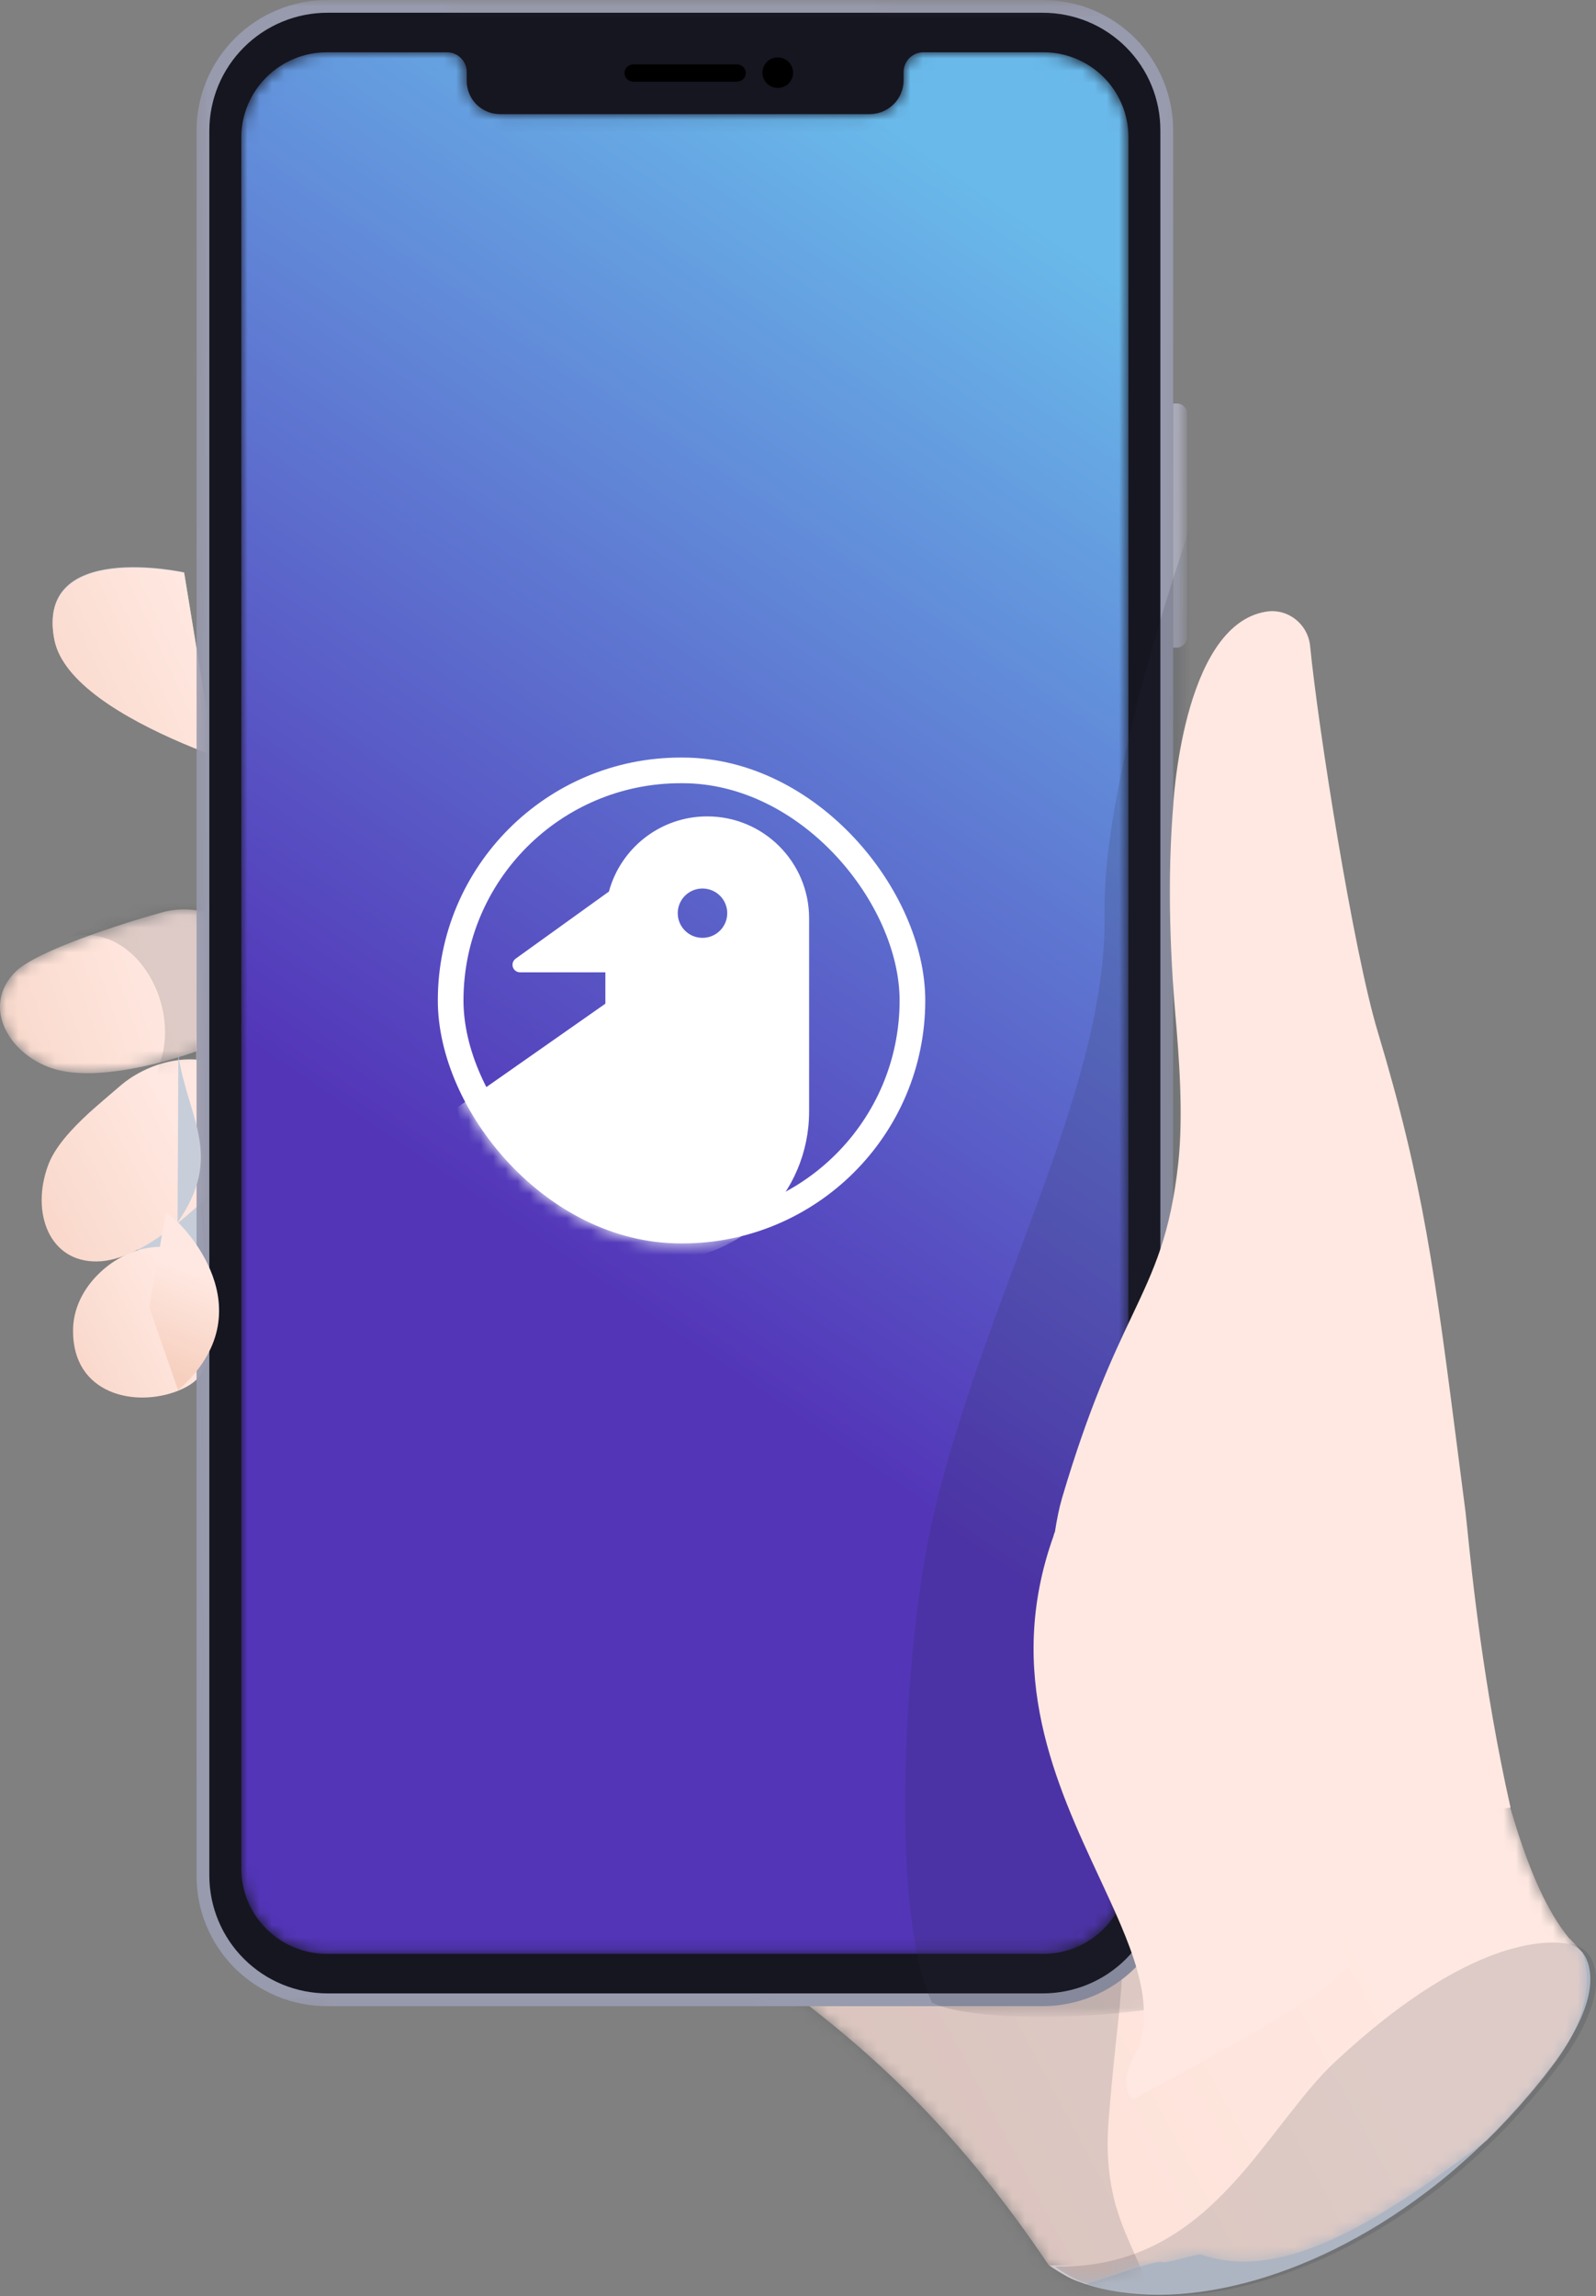 <?xml version="1.0" encoding="UTF-8"?>
<svg width="130px" height="187px" viewBox="0 0 130 187" version="1.1" xmlns="http://www.w3.org/2000/svg" xmlns:xlink="http://www.w3.org/1999/xlink">
    <rect x="0" y="0" width="130" height="187" fill="#808080" stroke="none"/>
    <title>price_1</title>
    <defs>
        <linearGradient x1="66.544%" y1="39.807%" x2="-55.46%" y2="103.769%" id="linearGradient-1">
            <stop stop-color="#FFE8E1" offset="0%"></stop>
            <stop stop-color="#F6CFBE" offset="83.8%"></stop>
        </linearGradient>
        <linearGradient x1="66.544%" y1="40.103%" x2="-55.46%" y2="102.208%" id="linearGradient-2">
            <stop stop-color="#FFE8E1" offset="0%"></stop>
            <stop stop-color="#F6CFBE" offset="83.8%"></stop>
        </linearGradient>
        <path d="M20.693,8.468 C19.991,9.565 18.926,10.365 17.728,10.887 C14.895,12.124 8.42,14.078 4.608,13.051 C0.834,12.028 -1.622,7.959 1.264,5.073 C2.979,3.364 10.054,1.112 13.088,0.273 C16.204,-0.636 19.639,0.783 21.029,3.694 C21.691,5.09 21.833,6.713 20.693,8.468 Z" id="path-3"></path>
        <linearGradient x1="66.544%" y1="45.795%" x2="-55.46%" y2="72.182%" id="linearGradient-5">
            <stop stop-color="#FFE8E1" offset="0%"></stop>
            <stop stop-color="#F6CFBE" offset="83.8%"></stop>
        </linearGradient>
        <linearGradient x1="66.544%" y1="41.544%" x2="-55.46%" y2="94.61%" id="linearGradient-6">
            <stop stop-color="#FFE8E1" offset="0%"></stop>
            <stop stop-color="#F6CFBE" offset="83.8%"></stop>
        </linearGradient>
        <path d="M112.952,81.596 C112.952,81.596 112.525,81.141 112.099,80.685 C111.992,80.562 111.922,80.479 111.849,80.435 C108.291,76.165 106.315,67.448 104.709,60.412 C101.1,44.503 101.1,28.301 101.1,28.301 C99.572,29.602 97.856,39.682 95.832,39.447 C89.487,38.762 83.315,36.86 78.963,31.914 C77.653,30.43 76.621,28.852 75.788,27.173 L70.805,25.366 L0.487,0 C-0.135,4.981 -0.062,9.941 0.162,14.95 C0.48,19.735 0.798,24.522 0.845,29.325 C8.245,32.281 12.895,39.824 12.634,48.059 C12.528,50.892 11.442,53.917 9.777,56.475 C15.448,62.791 20.762,55.987 34.739,73.355 C42.148,82.572 54.879,85.368 69.444,107.043 C69.515,107.126 70.875,107.961 71.508,108.241 C71.733,108.336 71.956,108.429 72.183,108.485 C72.256,108.53 72.333,108.535 72.445,108.583 C74.692,107.951 78.271,106.541 78.713,106.805 C78.937,106.9 81.62,106.11 81.808,106.164 C88.49,108.45 96.114,103.63 105.124,96.883 C106.292,95.745 107.427,94.528 108.532,93.232 C109.211,92.44 109.852,91.645 110.497,90.773 C113.93,86.319 113.381,83.011 112.952,81.596 Z" id="path-7"></path>
        <linearGradient x1="66.544%" y1="39.925%" x2="-55.46%" y2="103.147%" id="linearGradient-9">
            <stop stop-color="#FFE8E1" offset="0%"></stop>
            <stop stop-color="#F6CFBE" offset="83.8%"></stop>
        </linearGradient>
        <path d="M3.785,163.888 L76.893,164.024 C79.012,164.036 80.688,162.176 80.696,159.923 L80.954,4.257 C80.965,1.963 79.247,0.149 77.166,0.14 L4.02,0 C1.901,-0.012 0.225,1.848 0.217,4.1 L0,159.73 C-0.011,162.024 1.705,163.878 3.785,163.888 Z" id="path-10"></path>
        <path d="M72.262,6.957 L72.262,147.966 C72.262,149.797 71.533,151.554 70.235,152.849 C68.938,154.144 67.178,154.871 65.343,154.871 L6.971,154.871 C5.131,154.871 3.366,154.145 2.06,152.852 C0.754,151.558 0.014,149.802 0,147.966 L0,6.957 C0,5.112 0.734,3.342 2.042,2.038 C3.349,0.733 5.122,0 6.971,0 L16.804,0 C17.214,0.013 17.603,0.181 17.893,0.471 C18.183,0.76 18.352,1.149 18.365,1.558 L18.365,2.284 C18.358,2.643 18.423,3 18.556,3.333 C18.688,3.667 18.887,3.971 19.138,4.227 C19.39,4.483 19.691,4.687 20.023,4.826 C20.354,4.965 20.71,5.036 21.07,5.036 L51.192,5.036 C51.923,5.036 52.624,4.746 53.142,4.23 C53.659,3.714 53.949,3.014 53.949,2.284 L53.949,1.558 C53.962,1.149 54.131,0.76 54.421,0.471 C54.711,0.181 55.1,0.013 55.51,0 L65.343,0 C66.256,0 67.16,0.18 68.003,0.531 C68.845,0.881 69.611,1.394 70.254,2.041 C70.897,2.687 71.405,3.455 71.75,4.299 C72.095,5.142 72.269,6.046 72.262,6.957 Z" id="path-12"></path>
        <linearGradient x1="60.886%" y1="0%" x2="40.048%" y2="65.101%" id="linearGradient-14">
            <stop stop-color="#69B9EA" offset="0%"></stop>
            <stop stop-color="#5335B8" offset="100%"></stop>
        </linearGradient>
        <rect id="path-15" x="0" y="0" width="39.704" height="39.57" rx="19.661"></rect>
        <linearGradient x1="49.406%" y1="51.149%" x2="51.22%" y2="92.41%" id="linearGradient-17">
            <stop stop-color="#FFE8E1" offset="0%"></stop>
            <stop stop-color="#FFE8E1" offset="100%"></stop>
        </linearGradient>
        <linearGradient x1="52.549%" y1="39.037%" x2="33.754%" y2="107.836%" id="linearGradient-18">
            <stop stop-color="#FFE8E1" offset="0%"></stop>
            <stop stop-color="#F6CFBE" offset="83.8%"></stop>
        </linearGradient>
    </defs>
    <g id="页面-1" stroke="none" stroke-width="1" fill="none" fill-rule="evenodd">
        <g id="画板备份-2" transform="translate(-383, -2137)">
            <g id="price_1" transform="translate(383, 2137)">
                <path d="M12.409,108.036 C12.334,107.031 10.21,96.768 10.21,96.768 L16.145,92.354 L16.829,106.73 L12.409,108.036 Z" id="路径" fill="#C7CEDA" fill-rule="nonzero"></path>
                <path d="M17.976,103.9 C19.35,105.543 18.433,108.391 17.597,109.707 C16.496,111.464 16.654,112.399 14.504,113.268 C11.043,114.649 5.883,113.594 5.952,108.301 C5.983,104.963 8.962,102.353 11.515,101.746 C14.502,101.019 16.475,102.401 17.905,103.819 C17.976,103.9 17.976,103.9 17.976,103.9 Z" id="路径" fill="url(#linearGradient-1)" fill-rule="nonzero"></path>
                <path d="M9.785,88.441 C8.959,89.145 8.091,89.884 7.262,90.626 C5.766,92.007 4.459,93.441 3.921,94.896 C2.501,98.74 3.994,102.811 7.931,102.734 C11.636,102.677 16.262,98.238 18.535,95.804 L18.576,95.768 C18.703,95.625 18.83,95.482 18.957,95.337 C19.842,94.369 20.433,93.225 20.65,91.936 C20.965,89.888 20.153,88.442 18.961,87.428 C16.426,85.35 12.225,86.328 9.785,88.441 Z" id="路径" fill="url(#linearGradient-2)" fill-rule="nonzero"></path>
                <g id="Clipped" transform="translate(0, 74.065)">
                    <mask id="mask-4" fill="white">
                        <use xlink:href="#path-3"></use>
                    </mask>
                    <g id="路径"></g>
                    <g id="编组" mask="url(#mask-4)" fill-rule="nonzero">
                        <g transform="translate(0, -2.057)" id="路径">
                            <path d="M20.693,10.525 C19.991,11.622 18.926,12.422 17.728,12.944 C14.895,14.181 8.42,16.135 4.608,15.108 C0.834,14.086 -1.622,10.016 1.264,7.131 C2.979,5.421 10.054,3.169 13.088,2.33 C16.204,1.421 19.639,2.84 21.029,5.752 C21.691,7.147 21.833,8.771 20.693,10.525 Z" fill="url(#linearGradient-5)"></path>
                            <path d="M13.097,14.335 C14.617,9.68 10.969,2.968 5.545,4.312 L13.645,0 L19.999,1.789 C20.519,6.19 21.576,15.167 21.636,15.861 C21.713,16.731 11.197,20.153 13.097,14.335 Z" fill-opacity="0.15" fill="#222E3A"></path>
                        </g>
                    </g>
                </g>
                <path d="M14.994,46.611 C14.994,46.611 2.832,43.936 4.428,52.085 C5.813,58.989 24.251,63.727 24.251,63.727 L21.929,60.398 L17.077,59.367 L14.994,46.611 Z" id="路径" fill="#C7CEDA" fill-rule="nonzero"></path>
                <path d="M15,46.649 C15,46.649 2.837,43.974 4.433,52.123 C5.819,59.027 24.256,63.765 24.256,63.765 L21.935,60.435 L17.083,59.405 L15,46.649 Z" id="路径" fill="url(#linearGradient-6)" fill-rule="nonzero"></path>
                <path d="M108.066,60.501 L108.128,60.199 L108.066,60.501 Z" id="路径" fill="#C9E2D4" fill-rule="nonzero"></path>
                <path d="M87.527,185.687 C87.752,185.781 87.979,185.838 88.202,185.932 C88.275,185.976 88.352,185.982 88.464,186.029 C95.679,188.396 106.395,185.927 116.107,178.582 C117.784,177.331 119.399,175.92 120.984,174.393 C122.151,173.255 123.287,172.038 124.391,170.741 C125.07,169.95 125.71,169.155 126.355,168.322 C129.708,163.899 129.799,161.256 129.333,159.838 C129.3,159.759 129.268,159.68 129.236,159.6 C129.238,159.562 129.204,159.521 129.204,159.521 C129.138,159.363 129.036,159.2 128.93,159.078 C128.789,158.913 128.648,158.748 128.464,158.619 C128.318,158.53 128.132,158.44 127.946,158.348 C127.909,158.345 127.87,158.342 127.873,158.304 C127.834,158.3 127.8,158.259 127.723,158.254 C127.572,158.203 127.381,158.189 127.189,158.174 C124.635,157.821 118.459,158.415 108.487,167.622 C107.366,168.648 106.305,169.871 105.279,171.173 C100.624,176.955 96.112,184.358 86.079,184.499 C85.887,184.484 85.693,184.508 85.502,184.493 C85.459,184.527 86.853,185.443 87.527,185.687 Z" id="路径" fill="#C7CEDA"></path>
                <path d="M114.45,59.693 L114.513,59.391 L114.45,59.693 Z" id="路径" fill="#C9E2D4" fill-rule="nonzero"></path>
                <g id="Clipped" transform="translate(15.98, 77.443)">
                    <mask id="mask-8" fill="white">
                        <use xlink:href="#path-7"></use>
                    </mask>
                    <g id="路径"></g>
                    <g id="编组" mask="url(#mask-8)" fill-rule="nonzero">
                        <path d="M112.952,81.596 C112.952,81.596 112.525,81.141 112.099,80.685 C111.992,80.562 111.922,80.479 111.849,80.435 C108.291,76.165 106.315,67.448 104.709,60.412 C101.1,44.503 101.1,28.301 101.1,28.301 C99.572,29.602 97.856,39.682 95.832,39.447 C89.487,38.762 83.315,36.86 78.963,31.914 C77.653,30.43 76.621,28.852 75.788,27.173 L70.805,25.366 L0.487,0 C-0.135,4.981 -0.062,9.941 0.162,14.95 C0.48,19.735 0.798,24.522 0.845,29.325 C8.245,32.281 12.895,39.824 12.634,48.059 C12.528,50.892 11.442,53.917 9.777,56.475 C15.448,62.791 20.762,55.987 34.739,73.355 C42.148,82.572 54.879,85.368 69.444,107.043 C69.515,107.126 70.875,107.961 71.508,108.241 C71.733,108.336 71.956,108.429 72.183,108.485 C72.256,108.53 72.333,108.535 72.445,108.583 C74.692,107.951 78.271,106.541 78.713,106.805 C78.937,106.9 81.62,106.11 81.808,106.164 C88.49,108.45 96.114,103.63 105.124,96.883 C106.292,95.745 107.427,94.528 108.532,93.232 C109.211,92.44 109.852,91.645 110.497,90.773 C113.93,86.319 113.381,83.011 112.952,81.596 Z" id="路径" fill="url(#linearGradient-9)"></path>
                        <path d="M72.758,73.358 L33.314,69.209 L29.719,71.031 C32.66,71.26 66.218,127.444 73.93,117.615 C82.259,107 73.33,107.826 74.32,95.218 C75.309,82.613 76.82,80.786 72.758,73.358 Z" id="路径" fill-opacity="0.15" fill="#222E3A"></path>
                    </g>
                </g>
                <path d="M87.992,185.79 C88.215,185.884 88.442,185.94 88.665,186.035 C88.74,186.079 88.815,186.084 88.928,186.132 C96.142,188.498 106.859,186.031 116.57,178.686 C118.249,177.434 119.862,176.024 121.447,174.496 C122.615,173.358 123.752,172.141 124.856,170.845 C125.534,170.053 126.175,169.258 126.818,168.425 C130.171,164.002 130.264,161.36 129.797,159.941 C129.764,159.861 129.731,159.782 129.699,159.703 C129.703,159.664 129.667,159.624 129.667,159.624 C129.603,159.465 129.5,159.304 129.394,159.18 C129.252,159.015 129.111,158.851 128.929,158.721 C128.781,158.633 128.595,158.542 128.411,158.451 C128.372,158.447 128.333,158.445 128.336,158.406 C128.298,158.404 128.263,158.363 128.186,158.357 C128.036,158.307 127.845,158.291 127.653,158.277 C125.098,157.924 118.924,158.519 108.951,167.725 C107.829,168.751 106.77,169.974 105.742,171.276 C101.087,177.057 96.575,184.462 86.543,184.603 C86.351,184.587 86.156,184.61 85.965,184.595 C85.924,184.631 87.316,185.545 87.992,185.79 Z" id="路径" fill-opacity="0.15" fill="#222E3A" fill-rule="nonzero"></path>
                <g id="Clipped" transform="translate(15.443, 0)">
                    <mask id="mask-11" fill="white">
                        <use xlink:href="#path-10"></use>
                    </mask>
                    <g id="路径"></g>
                    <g id="编组" mask="url(#mask-11)">
                        <g transform="translate(0.567, 0)">
                            <g id="编组-19" stroke-width="1" fill="none" fill-rule="evenodd">
                                <path d="M68.776,0.831 L10.873,0.831 C5.357,0.831 0.885,5.294 0.885,10.799 L0.885,152.576 C0.885,158.082 5.357,162.544 10.873,162.544 L68.776,162.544 C74.293,162.544 78.765,158.082 78.765,152.576 L78.765,10.799 C78.765,5.294 74.293,0.831 68.776,0.831 Z" id="路径" fill="#161621" fill-rule="nonzero"></path>
                                <path d="M68.932,1.038 C70.194,1.038 71.443,1.287 72.607,1.77 C73.772,2.254 74.83,2.962 75.719,3.855 C76.609,4.747 77.313,5.806 77.791,6.971 C78.269,8.136 78.511,9.384 78.505,10.643 L78.505,152.794 C78.505,154.049 78.257,155.291 77.776,156.45 C77.295,157.609 76.59,158.662 75.701,159.549 C74.812,160.436 73.757,161.14 72.595,161.62 C71.434,162.1 70.189,162.347 68.932,162.347 L10.665,162.347 C8.122,162.347 5.681,161.342 3.878,159.552 C2.075,157.762 1.054,155.333 1.041,152.794 L1.041,10.643 C1.041,8.096 2.054,5.653 3.86,3.852 C5.664,2.05 8.113,1.038 10.665,1.038 L68.932,1.038 Z M68.932,0 L10.665,0 C7.837,0 5.124,1.121 3.124,3.117 C1.124,5.113 0,7.82 0,10.643 L0,152.794 C0,154.189 0.276,155.571 0.813,156.859 C1.35,158.148 2.136,159.318 3.127,160.302 C4.118,161.286 5.294,162.065 6.588,162.594 C7.881,163.123 9.267,163.392 10.665,163.386 L68.932,163.386 C71.747,163.386 74.446,162.27 76.437,160.284 C78.427,158.297 79.545,155.603 79.545,152.794 L79.545,10.643 C79.552,9.248 79.283,7.865 78.752,6.574 C78.222,5.283 77.441,4.109 76.455,3.12 C75.469,2.131 74.297,1.347 73.006,0.811 C71.715,0.276 70.33,0 68.932,0 L68.932,0 Z" id="形状" fill="#989AAD" fill-rule="nonzero"></path>
                                <g id="Clipped" transform="translate(3.642, 4.257)">
                                    <mask id="mask-13" fill="white">
                                        <use xlink:href="#path-12"></use>
                                    </mask>
                                    <g id="路径"></g>
                                    <g id="编组" mask="url(#mask-13)">
                                        <path d="M72.262,6.957 L72.262,147.966 C72.262,149.797 71.533,151.554 70.235,152.849 C68.938,154.144 67.178,154.871 65.343,154.871 L6.971,154.871 C5.131,154.871 3.366,154.145 2.06,152.852 C0.754,151.558 0.014,149.802 0,147.966 L0,6.957 C0,5.112 0.734,3.342 2.042,2.038 C3.349,0.733 5.122,0 6.971,0 L16.804,0 C17.214,0.013 17.603,0.181 17.893,0.471 C18.183,0.76 18.352,1.149 18.365,1.558 L18.365,2.284 C18.358,2.643 18.423,3 18.556,3.333 C18.688,3.667 18.887,3.971 19.138,4.227 C19.39,4.483 19.691,4.687 20.023,4.826 C20.354,4.965 20.71,5.036 21.07,5.036 L51.192,5.036 C51.923,5.036 52.624,4.746 53.142,4.23 C53.659,3.714 53.949,3.014 53.949,2.284 L53.949,1.558 C53.962,1.149 54.131,0.76 54.421,0.471 C54.711,0.181 55.1,0.013 55.51,0 L65.343,0 C66.256,0 67.16,0.18 68.003,0.531 C68.845,0.881 69.611,1.394 70.254,2.041 C70.897,2.687 71.405,3.455 71.75,4.299 C72.095,5.142 72.269,6.046 72.262,6.957 Z" id="路径" fill="url(#linearGradient-14)"></path>
                                        <g id="512" transform="translate(16.01, 57.44)">
                                            <mask id="mask-16" fill="white">
                                                <use xlink:href="#path-15"></use>
                                            </mask>
                                            <rect stroke="#FFFFFF" stroke-width="2.09" x="1.045" y="1.045" width="37.614" height="37.48" rx="18.74"></rect>
                                            <g id="编组-3" mask="url(#mask-16)" fill="#FFFFFF">
                                                <g transform="translate(1.574, 4.792)" id="形状结合">
                                                    <path d="M20.372,0 C24.954,-8.41817564e-16 28.669,3.715 28.669,8.298 L28.669,24.035 C28.669,30.737 23.237,36.169 16.535,36.169 L15.207,36.169 L15.344,38.392 L1.508,30.434 L0,23.712 L12.074,15.253 L12.074,12.7 L5.123,12.701 C4.958,12.701 4.801,12.635 4.687,12.52 L4.624,12.445 C4.426,12.17 4.488,11.786 4.764,11.588 L4.764,11.588 L12.362,6.122 C13.318,2.594 16.542,7.03496316e-16 20.372,0 Z M19.984,5.874 C18.87,5.874 17.968,6.773 17.968,7.883 C17.968,8.993 18.87,9.892 19.984,9.892 C21.098,9.892 22,8.993 22,7.883 C22,6.773 21.098,5.874 19.984,5.874 Z"></path>
                                                </g>
                                            </g>
                                        </g>
                                    </g>
                                </g>
                                <path d="M44.013,5.244 L35.585,5.244 C35.182,5.244 34.856,5.559 34.856,5.947 C34.856,6.336 35.182,6.651 35.585,6.651 L44.013,6.651 C44.415,6.651 44.741,6.336 44.741,5.947 C44.741,5.559 44.415,5.244 44.013,5.244 Z" id="路径" fill="#000000" fill-rule="nonzero"></path>
                                <path d="M47.342,7.165 C48.032,7.165 48.591,6.607 48.591,5.919 C48.591,5.23 48.032,4.673 47.342,4.673 C46.653,4.673 46.094,5.23 46.094,5.919 C46.094,6.607 46.653,7.165 47.342,7.165 Z" id="路径" fill="#000000" fill-rule="nonzero"></path>
                                <path d="M79.857,52.749 L79.545,52.749 L79.545,32.864 L79.857,32.864 C80.078,32.864 80.29,32.952 80.446,33.107 C80.602,33.263 80.69,33.474 80.69,33.695 L80.69,51.866 C80.69,52.091 80.604,52.308 80.449,52.472 C80.294,52.636 80.083,52.735 79.857,52.749 Z" id="路径" fill="#ACADBD" fill-rule="nonzero"></path>
                            </g>
                            <path d="M73.961,74.375 C73.755,62.817 81.426,40.601 84.292,33.975 C104.698,35.892 92.891,154.025 88.976,159.65 C85.845,164.151 64.763,165.467 59.908,163.102 C56.292,155.346 57.752,133.326 59.908,123.917 C64.126,105.506 74.217,88.822 73.961,74.375 Z" id="路径" fill-opacity="0.15" fill="#222E3A" fill-rule="nonzero"></path>
                        </g>
                    </g>
                </g>
                <path d="M106.794,147.235 C111.308,147.914 116.678,148.026 123.038,147.214 C120.813,137.313 119.87,127.987 119.51,124.438 C119.45,123.841 119.406,123.408 119.375,123.162 C119.168,121.554 118.971,120.03 118.785,118.579 C116.868,103.645 115.936,96.382 112.231,84.056 C110.24,77.488 107.358,59.217 106.717,52.64 C106.552,50.823 104.882,49.502 103.084,49.823 C96.248,50.98 95.546,65.823 95.546,65.823 C95.217,70.021 95.139,75.429 95.714,82.346 C96.04,86.058 96.402,90.77 95.975,94.731 C95.331,100.561 94.018,103.335 92.197,107.186 C90.64,110.474 88.713,114.549 86.513,121.985 C86.285,122.754 86.091,123.711 85.928,124.749 C85.875,124.863 85.834,124.985 85.805,125.117 C81.816,136.306 86.037,145.375 89.538,152.895 C92.039,158.268 94.172,162.852 92.682,166.853 C90.733,170.275 92.36,170.946 92.36,170.946 C92.36,170.946 109.635,161.837 109.769,160.12 C109.823,159.418 108.445,153.725 106.794,147.235 Z" id="路径" fill="url(#linearGradient-17)" fill-rule="nonzero"></path>
                <path d="M14.527,85.97 L14.463,99.557 C18.239,94.169 15.354,91.141 14.527,85.97 Z" id="路径" fill="#C7CEDA" fill-rule="nonzero"></path>
                <path d="M13.526,98.716 L14.465,99.519 C14.465,99.519 22.042,106.598 14.507,113.23 L12.149,106.442 L13.526,98.716 Z" id="路径" fill="url(#linearGradient-18)" fill-rule="nonzero"></path>
            </g>
        </g>
    </g>
</svg>